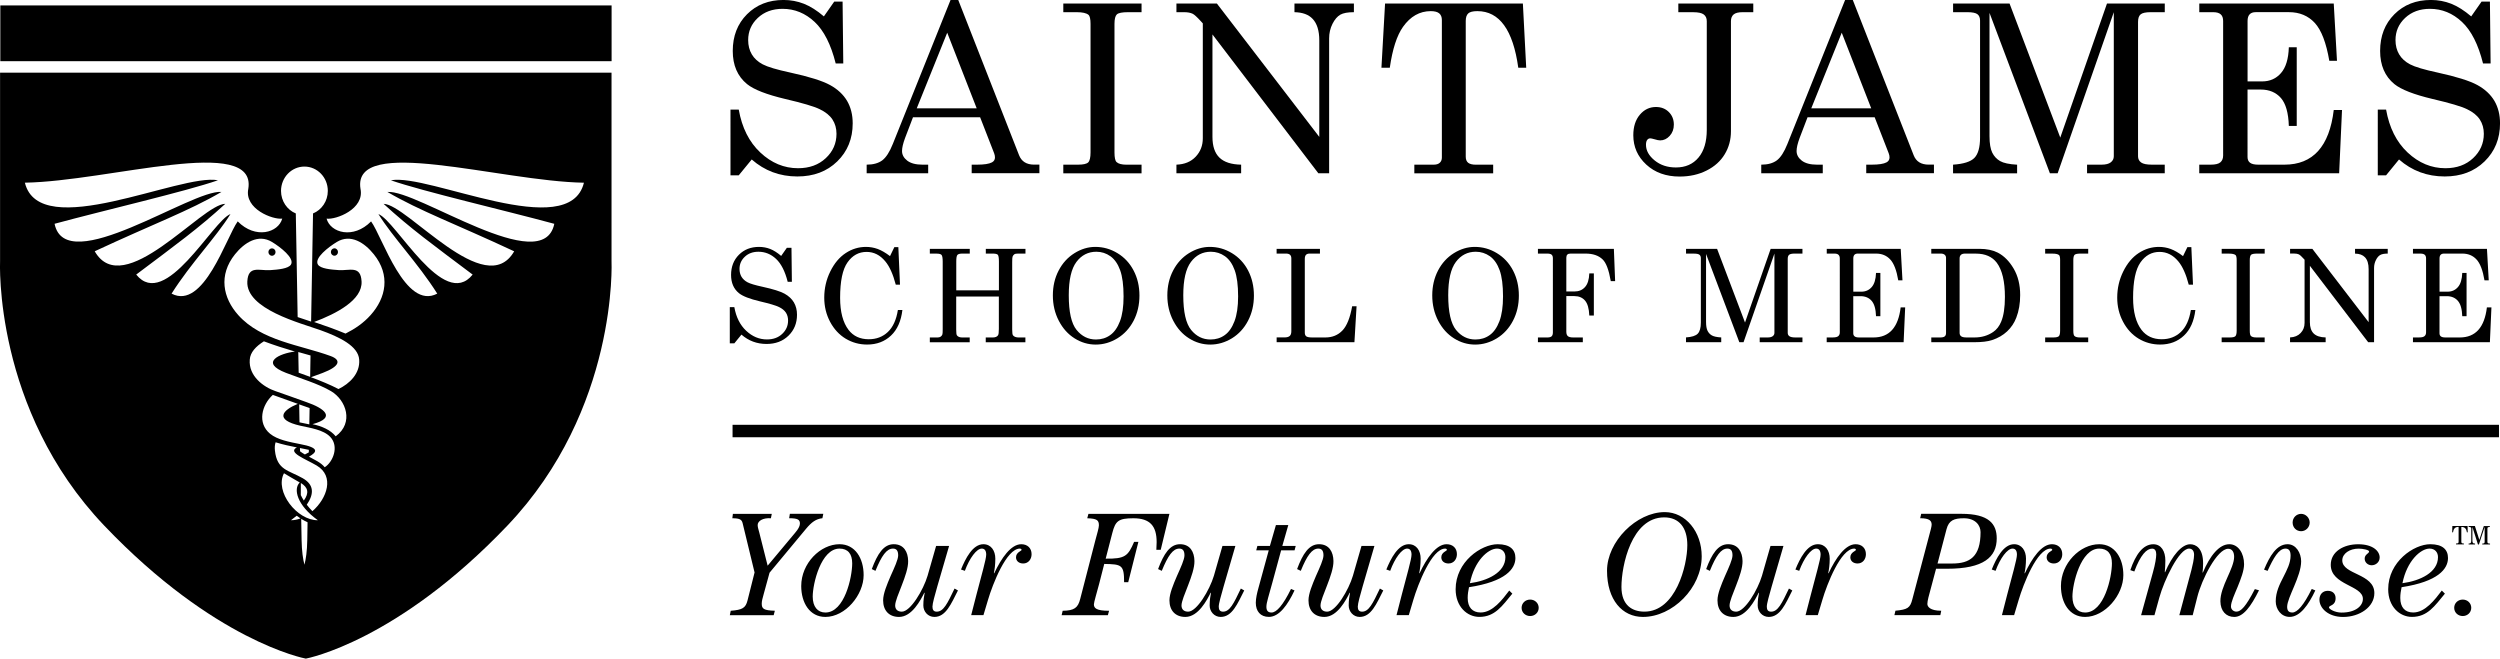 <?xml version="1.0" encoding="utf-8"?>
<!-- Generator: Adobe Illustrator 24.0.1, SVG Export Plug-In . SVG Version: 6.00 Build 0)  -->
<svg version="1.1" id="Layer_1" xmlns="http://www.w3.org/2000/svg" xmlns:xlink="http://www.w3.org/1999/xlink" x="0px" y="0px"
	 viewBox="0 0 759.12 200" style="enable-background:new 0 0 759.12 200;" xml:space="preserve">
<g>
	<rect x="0.1" y="1.65" width="185.61" height="16.93"/>
	<path d="M250.17,4.98l3.14-4.49h2.54l0.21,18.78h-2.3c-1.44-5.76-3.58-9.97-6.39-12.61c-2.83-2.65-6.07-3.98-9.74-3.98
		c-3.06,0-5.57,0.92-7.53,2.76c-1.95,1.83-2.92,4.07-2.92,6.73c0,1.65,0.37,3.1,1.11,4.34c0.74,1.25,1.85,2.26,3.32,3.03
		c1.48,0.78,4.26,1.61,8.35,2.49c5.74,1.25,9.77,2.52,12.08,3.79c2.31,1.27,4.03,2.88,5.18,4.82c1.13,1.95,1.7,4.21,1.7,6.82
		c0,4.64-1.57,8.5-4.69,11.55c-3.13,3.05-7.16,4.57-12.11,4.57c-5.32,0-9.94-1.72-13.86-5.16l-3.94,4.81h-2.51V33.28h2.51
		c0.97,5.5,3.15,9.85,6.55,13.03c3.39,3.18,7.21,4.77,11.46,4.77c3.44,0,6.25-1.02,8.41-3.05c2.18-2.03,3.26-4.51,3.26-7.4
		c0-1.65-0.41-3.1-1.22-4.34c-0.81-1.24-2.1-2.28-3.87-3.13c-1.76-0.86-5.23-1.88-10.42-3.09c-5.69-1.35-9.58-2.86-11.64-4.53
		c-2.91-2.37-4.35-5.73-4.35-10.07c0-4.53,1.44-8.24,4.33-11.14c2.89-2.89,6.59-4.34,11.1-4.34c2.16,0,4.22,0.39,6.17,1.15
		C246.07,1.92,248.08,3.19,250.17,4.98"/>
	<path d="M288.63,0h2.34l18.47,47.14c0.75,1.9,2.27,2.85,4.57,2.85h1.6v2.61h-20.56V50h1.64c2.14,0,3.64-0.23,4.52-0.7
		c0.61-0.33,0.91-0.83,0.91-1.5c0-0.39-0.08-0.81-0.25-1.26l-4.26-10.94h-20.38l-2.4,6.28c-0.62,1.67-0.93,3-0.93,3.97
		c0,1.14,0.53,2.11,1.58,2.93c1.06,0.81,2.6,1.22,4.62,1.22h1.74v2.61h-18.68V50c1.99,0,3.57-0.44,4.74-1.31
		c1.16-0.88,2.22-2.52,3.2-4.97L288.63,0z M287.62,9.93l-9.25,22.96h18.2L287.62,9.93z"/>
	<path d="M322.87,1.08h23.76V3.7h-4.07c-1.81,0-2.95,0.22-3.44,0.68c-0.47,0.45-0.71,1.41-0.71,2.88v39.02
		c0,1.56,0.21,2.54,0.63,2.93c0.56,0.53,1.57,0.8,3.03,0.8h4.56v2.62h-23.76V50h4.49c1.58,0,2.6-0.23,3.08-0.7
		c0.46-0.47,0.7-1.47,0.7-3.03V7.25c0-1.49-0.22-2.41-0.63-2.75c-0.65-0.54-1.85-0.8-3.59-0.8h-4.05V1.08z"/>
	<path d="M357.21,1.08h12.3l31.09,40.49v-29.3c0-2.95-0.68-5.13-2.03-6.55c-1.23-1.31-3.06-1.97-5.51-2.02V1.08h18.05V3.7
		c-1.84,0-3.22,0.25-4.13,0.76c-0.9,0.52-1.7,1.44-2.38,2.79c-0.67,1.34-1.01,2.82-1.01,4.42v40.94h-3.28l-32.15-42.15v31.1
		c0,2.82,0.7,4.92,2.12,6.3c1.42,1.38,3.61,2.09,6.59,2.14v2.62h-19.65V50c2.46-0.09,4.41-0.89,5.85-2.42
		c1.44-1.52,2.16-3.38,2.16-5.59V7.1l-0.61-0.67c-1.16-1.27-1.99-2.02-2.47-2.25c-0.67-0.32-1.54-0.48-2.6-0.48h-2.33V1.08z"/>
	<path d="M420.57,1.08h41.85l1.01,19.48h-2.41C459.44,9.11,455.3,3.38,448.6,3.38c-1.35,0-2.28,0.23-2.78,0.7
		c-0.5,0.47-0.75,1.23-0.75,2.3v41.19c0,0.84,0.24,1.45,0.73,1.85c0.49,0.39,1.28,0.59,2.4,0.59h5.2v2.62h-23.94V50h5.93
		c0.78,0,1.39-0.2,1.81-0.59c0.42-0.39,0.62-0.92,0.62-1.57V6.06c0-0.88-0.27-1.55-0.8-2s-1.39-0.68-2.57-0.68
		c-3.37,0-6.18,1.6-8.43,4.77c-1.86,2.62-3.2,6.76-4.01,12.41h-2.54L420.57,1.08z"/>
	<path d="M509.59,1.08h22.79V3.7h-3.24c-1.27,0-2.19,0.23-2.73,0.69c-0.54,0.47-0.81,1.14-0.81,2.03v33.42
		c0,2.58-0.63,4.91-1.89,6.99c-1.25,2.08-3.08,3.74-5.5,4.95c-2.41,1.22-5.15,1.83-8.19,1.83c-4.13,0-7.51-1.21-10.14-3.64
		c-2.62-2.42-3.93-5.39-3.93-8.9c0-2.6,0.67-4.69,1.99-6.24c1.32-1.56,2.95-2.34,4.88-2.34c1.58,0,2.88,0.5,3.9,1.51
		c1.03,1.02,1.54,2.3,1.54,3.85c0,1.35-0.42,2.49-1.26,3.41c-0.83,0.91-1.8,1.37-2.89,1.37c-0.42,0-1-0.12-1.74-0.35
		c-0.63-0.18-1.05-0.27-1.26-0.27c-0.39,0-0.71,0.16-0.94,0.48c-0.25,0.32-0.37,0.81-0.37,1.47c0,1.75,0.87,3.32,2.62,4.75
		c1.75,1.43,3.91,2.14,6.46,2.14c2.91,0,5.19-1,6.87-3.01c1.67-2,2.51-4.81,2.51-8.41v-33c0-0.9-0.31-1.58-0.93-2.04
		c-0.6-0.45-1.66-0.68-3.15-0.68h-4.56V1.08z"/>
	<path d="M560.26,0h2.34l18.48,47.14c0.74,1.9,2.26,2.85,4.56,2.85h1.6v2.61h-20.56V50h1.64c2.14,0,3.64-0.23,4.52-0.7
		c0.61-0.33,0.91-0.83,0.91-1.5c0-0.39-0.08-0.81-0.25-1.26l-4.26-10.94h-20.38l-2.4,6.28c-0.62,1.67-0.93,3-0.93,3.97
		c0,1.14,0.53,2.11,1.58,2.93c1.06,0.81,2.6,1.22,4.62,1.22h1.75v2.61H534.8V50c1.99,0,3.57-0.44,4.74-1.31
		c1.16-0.88,2.22-2.52,3.2-4.97L560.26,0z M559.24,9.93l-9.25,22.96h18.2L559.24,9.93z"/>
	<path d="M593.04,1.08h17.16l15.4,40.7l14.18-40.7h17.55V3.7h-4.28c-1.51,0-2.52,0.22-3.05,0.66c-0.53,0.44-0.79,1.21-0.79,2.3v40.8
		c0,0.81,0.32,1.44,0.94,1.88c0.63,0.45,1.71,0.66,3.24,0.66h3.93v2.62h-23.59V50h4.41c1.26,0,2.19-0.24,2.8-0.71
		c0.61-0.48,0.91-1.09,0.91-1.83V3.7l-17.05,48.92h-2.35L604.11,3.91v37.46c0,2.22,0.29,3.89,0.84,5c0.56,1.11,1.35,1.95,2.39,2.55
		c1.03,0.59,2.75,0.96,5.15,1.09v2.62h-19.45V50c3.18-0.21,5.34-0.89,6.48-2.05c1.14-1.17,1.72-3.22,1.72-6.17V6.24
		c0-0.88-0.27-1.52-0.8-1.93c-0.53-0.4-1.54-0.61-3-0.61h-4.39V1.08z"/>
	<path d="M667.8,1.08h40.84l0.98,17.39h-2.33c-0.94-5.48-2.4-9.32-4.4-11.5c-2.01-2.18-4.63-3.28-7.86-3.28h-10.08
		c-0.82,0-1.44,0.22-1.85,0.66c-0.42,0.44-0.63,1.11-0.63,2.01v18.36h4.41c2.37,0,4.28-0.85,5.75-2.55
		c1.47-1.69,2.26-4.29,2.37-7.81h2.4v23.88h-2.4c-0.12-3.95-0.92-6.78-2.41-8.49c-1.5-1.7-3.54-2.56-6.1-2.56h-4.03V47.7
		c0,0.75,0.25,1.32,0.75,1.71c0.51,0.39,1.33,0.59,2.5,0.59h7.97c8.64,0,13.64-5.53,14.96-16.59h2.51l-0.87,19.2H667.8V50h3.52
		c1.37,0,2.34-0.24,2.89-0.71c0.56-0.48,0.84-1.17,0.84-2.08V6.37c0-0.9-0.24-1.58-0.73-2.01c-0.49-0.45-1.26-0.66-2.3-0.66h-4.21
		V1.08z"/>
	<path d="M750.38,4.98l3.14-4.49h2.54l0.21,18.78h-2.3c-1.44-5.76-3.57-9.97-6.39-12.61c-2.83-2.65-6.07-3.98-9.74-3.98
		c-3.06,0-5.57,0.92-7.53,2.76c-1.95,1.83-2.92,4.07-2.92,6.73c0,1.65,0.37,3.1,1.11,4.34c0.74,1.25,1.85,2.26,3.32,3.03
		c1.48,0.78,4.26,1.61,8.35,2.49c5.74,1.25,9.76,2.52,12.08,3.79c2.31,1.27,4.03,2.88,5.18,4.82c1.13,1.95,1.7,4.21,1.7,6.82
		c0,4.64-1.57,8.5-4.69,11.55c-3.13,3.05-7.16,4.57-12.11,4.57c-5.32,0-9.95-1.72-13.87-5.16l-3.93,4.81h-2.52V33.28h2.52
		c0.97,5.5,3.15,9.85,6.54,13.03c3.4,3.18,7.22,4.77,11.47,4.77c3.44,0,6.25-1.02,8.41-3.05c2.17-2.03,3.26-4.51,3.26-7.4
		c0-1.65-0.41-3.1-1.22-4.34c-0.81-1.24-2.1-2.28-3.87-3.13c-1.76-0.86-5.23-1.88-10.42-3.09c-5.69-1.35-9.57-2.86-11.64-4.53
		c-2.9-2.37-4.34-5.73-4.34-10.07c0-4.53,1.44-8.24,4.33-11.14c2.89-2.89,6.59-4.34,11.1-4.34c2.16,0,4.21,0.39,6.17,1.15
		C746.27,1.92,748.28,3.19,750.38,4.98"/>
	<path d="M237.2,77.71l1.73-2.47h1.4l0.12,10.32h-1.27c-0.8-3.17-1.97-5.48-3.52-6.94c-1.55-1.45-3.34-2.18-5.36-2.18
		c-1.68,0-3.06,0.5-4.14,1.52c-1.08,1.01-1.61,2.24-1.61,3.7c0,0.91,0.21,1.71,0.61,2.39c0.42,0.68,1.02,1.24,1.83,1.67
		c0.81,0.43,2.34,0.88,4.59,1.37c3.16,0.69,5.38,1.39,6.64,2.08c1.27,0.71,2.22,1.59,2.85,2.66c0.62,1.07,0.94,2.31,0.94,3.74
		c0,2.55-0.86,4.67-2.58,6.35c-1.72,1.68-3.94,2.52-6.66,2.52c-2.92,0-5.46-0.94-7.63-2.84l-2.16,2.65h-1.38V93.27h1.38
		c0.54,3.03,1.73,5.42,3.6,7.17c1.86,1.75,3.96,2.63,6.3,2.63c1.9,0,3.44-0.55,4.63-1.68c1.2-1.12,1.79-2.47,1.79-4.07
		c0-0.91-0.22-1.71-0.66-2.39c-0.45-0.68-1.16-1.26-2.13-1.72c-0.97-0.47-2.88-1.03-5.73-1.7c-3.13-0.74-5.26-1.57-6.4-2.49
		c-1.6-1.31-2.39-3.15-2.39-5.54c0-2.49,0.8-4.54,2.39-6.13c1.59-1.59,3.62-2.38,6.1-2.38c1.19,0,2.32,0.21,3.4,0.63
		C234.94,76.02,236.05,76.73,237.2,77.71"/>
	<path d="M270.25,77.77l1.32-2.73h1.21l0.5,11.4H272c-0.84-3.21-1.91-5.57-3.19-7.09c-1.58-1.91-3.47-2.86-5.67-2.86
		c-2.38,0-4.31,1.06-5.8,3.19c-1.5,2.12-2.24,5.71-2.24,10.76c0,4.26,0.86,7.51,2.57,9.74c1.45,1.89,3.5,2.83,6.13,2.83
		c2.3,0,4.23-0.73,5.8-2.21c1.55-1.47,2.57-3.7,3.04-6.67h1.37c-0.4,3.37-1.55,5.97-3.47,7.77c-1.91,1.81-4.33,2.72-7.24,2.72
		c-2.37,0-4.53-0.6-6.51-1.78c-1.97-1.19-3.55-2.9-4.74-5.13c-1.18-2.24-1.77-4.67-1.77-7.33c0-2.83,0.61-5.48,1.83-7.95
		c1.22-2.48,2.78-4.34,4.69-5.59c1.9-1.25,3.96-1.87,6.15-1.87c1.22,0,2.41,0.21,3.57,0.63C267.65,76.03,268.9,76.74,270.25,77.77"
		/>
	<path d="M282.36,75.56h12.11V77h-2.22c-0.78,0-1.29,0.13-1.53,0.4c-0.24,0.27-0.35,0.94-0.35,2.01v8.74h12.95v-8.74
		c0-1.1-0.11-1.78-0.33-2.04c-0.22-0.25-0.76-0.37-1.59-0.37h-2.06v-1.44h12.04V77h-2.21c-0.55,0-0.93,0.06-1.16,0.21
		c-0.23,0.14-0.41,0.39-0.55,0.73c-0.08,0.22-0.11,0.79-0.11,1.71v20.39c0,0.99,0.08,1.57,0.24,1.78c0.34,0.44,0.94,0.66,1.81,0.66
		h1.96v1.44h-12.04v-1.44h2.06c0.83,0,1.38-0.22,1.67-0.67c0.17-0.24,0.25-0.88,0.25-1.92v-9.85h-12.95v10.01c0,1,0.07,1.6,0.23,1.8
		c0.32,0.42,0.87,0.63,1.65,0.63h2.22v1.44h-12.11v-1.44h2.31c0.41,0,0.74-0.09,0.98-0.25c0.24-0.16,0.42-0.4,0.53-0.7
		c0.07-0.21,0.09-0.75,0.09-1.63V79.42c0-1.06-0.12-1.73-0.35-2.01c-0.23-0.27-0.75-0.4-1.53-0.4h-2.03V75.56z"/>
	<path d="M332.59,74.97c2.39,0,4.63,0.63,6.72,1.9c2.09,1.26,3.72,3.01,4.9,5.26c1.19,2.26,1.78,4.8,1.78,7.62s-0.6,5.38-1.78,7.65
		c-1.19,2.27-2.83,4.05-4.9,5.32c-2.08,1.27-4.28,1.91-6.6,1.91c-2.28,0-4.41-0.63-6.4-1.88c-1.99-1.24-3.6-3.03-4.8-5.34
		c-1.21-2.32-1.81-4.88-1.81-7.71c0-2.78,0.58-5.3,1.75-7.54c1.17-2.25,2.77-4.01,4.8-5.28C328.28,75.61,330.4,74.97,332.59,74.97
		 M332.91,76.44c-2.49,0-4.52,1.04-6.06,3.1c-1.55,2.07-2.32,5.44-2.32,10.12c0,5.07,0.79,8.58,2.37,10.52
		c1.59,1.95,3.55,2.91,5.89,2.91c1.63,0,3.07-0.44,4.31-1.33c1.24-0.87,2.23-2.27,2.97-4.2c0.73-1.91,1.1-4.43,1.1-7.55
		c0-3.39-0.35-6.05-1.04-7.96c-0.69-1.91-1.67-3.32-2.95-4.24C335.9,76.9,334.47,76.44,332.91,76.44"/>
	<path d="M367.36,74.97c2.39,0,4.63,0.63,6.72,1.9c2.08,1.26,3.72,3.01,4.9,5.26c1.17,2.26,1.77,4.8,1.77,7.62s-0.6,5.38-1.79,7.65
		c-1.18,2.27-2.82,4.05-4.88,5.32c-2.08,1.27-4.28,1.91-6.61,1.91c-2.27,0-4.41-0.63-6.4-1.88c-1.99-1.24-3.6-3.03-4.8-5.34
		c-1.21-2.32-1.81-4.88-1.81-7.71c0-2.78,0.58-5.3,1.75-7.54c1.17-2.25,2.77-4.01,4.8-5.28C363.05,75.61,365.17,74.97,367.36,74.97
		 M367.67,76.44c-2.49,0-4.51,1.04-6.05,3.1c-1.55,2.07-2.32,5.44-2.32,10.12c0,5.07,0.8,8.58,2.38,10.52
		c1.59,1.95,3.55,2.91,5.89,2.91c1.63,0,3.07-0.44,4.31-1.33c1.24-0.87,2.22-2.27,2.96-4.2c0.73-1.91,1.11-4.43,1.11-7.55
		c0-3.39-0.35-6.05-1.04-7.96c-0.69-1.91-1.67-3.32-2.95-4.24C370.67,76.9,369.24,76.44,367.67,76.44"/>
	<path d="M387.66,75.56h13.14V77h-3.14c-0.5,0-0.86,0.13-1.11,0.39c-0.24,0.26-0.35,0.68-0.35,1.23v22.37
		c0,0.53,0.15,0.91,0.45,1.14c0.3,0.22,0.89,0.34,1.81,0.34h3.98c2.12,0,3.85-0.71,5.2-2.13c1.34-1.41,2.32-3.86,2.94-7.35h1.34
		l-0.65,10.91h-23.62v-1.44h2.32c0.78,0,1.34-0.15,1.66-0.45c0.33-0.3,0.48-0.78,0.48-1.45V78.43c0-0.47-0.14-0.83-0.4-1.07
		c-0.27-0.24-0.66-0.36-1.19-0.36h-2.88V75.56z"/>
	<path d="M447.81,74.97c2.39,0,4.63,0.63,6.72,1.9c2.08,1.26,3.72,3.01,4.9,5.26c1.17,2.26,1.77,4.8,1.77,7.62s-0.6,5.38-1.79,7.65
		c-1.19,2.27-2.82,4.05-4.88,5.32c-2.09,1.27-4.28,1.91-6.61,1.91c-2.27,0-4.41-0.63-6.4-1.88c-1.99-1.24-3.6-3.03-4.81-5.34
		c-1.2-2.32-1.81-4.88-1.81-7.71c0-2.78,0.59-5.3,1.75-7.54c1.17-2.25,2.77-4.01,4.8-5.28C443.5,75.61,445.61,74.97,447.81,74.97
		 M448.12,76.44c-2.49,0-4.51,1.04-6.05,3.1c-1.55,2.07-2.32,5.44-2.32,10.12c0,5.07,0.8,8.58,2.37,10.52
		c1.59,1.95,3.55,2.91,5.89,2.91c1.64,0,3.08-0.44,4.32-1.33c1.24-0.87,2.22-2.27,2.96-4.2c0.73-1.91,1.1-4.43,1.1-7.55
		c0-3.39-0.34-6.05-1.03-7.96c-0.69-1.91-1.67-3.32-2.95-4.24C451.11,76.9,449.69,76.44,448.12,76.44"/>
	<path d="M466.99,75.56h23.06l0.38,9.81h-1.32c-0.58-3.37-1.4-5.57-2.47-6.59c-1.22-1.19-2.95-1.78-5.2-1.78h-4.54
		c-0.45,0-0.78,0.1-0.98,0.31c-0.21,0.21-0.31,0.53-0.31,0.95v10.25h2.44c1.35,0,2.43-0.44,3.23-1.34c0.81-0.89,1.24-2.27,1.31-4.15
		h1.38v12.79h-1.38c-0.09-2.12-0.52-3.64-1.31-4.55c-0.78-0.9-1.85-1.35-3.23-1.35h-2.44v10.81c0,0.64,0.16,1.09,0.47,1.35
		c0.3,0.26,0.83,0.4,1.59,0.4h2.95v1.44h-13.63v-1.44h2.91c0.58,0,1-0.12,1.26-0.36c0.24-0.23,0.37-0.62,0.37-1.16V78.42
		c0-0.52-0.14-0.88-0.4-1.1c-0.26-0.22-0.72-0.32-1.36-0.32h-2.78V75.56z"/>
	<path d="M511.96,75.56h9.43l8.48,22.38l7.79-22.38h9.65V77h-2.36c-0.83,0-1.39,0.12-1.68,0.36c-0.29,0.24-0.43,0.66-0.43,1.26
		v22.44c0,0.45,0.17,0.8,0.52,1.04c0.35,0.24,0.94,0.37,1.79,0.37h2.16v1.44h-12.98v-1.44h2.43c0.7,0,1.21-0.14,1.54-0.4
		c0.34-0.26,0.5-0.6,0.5-1.01V77l-9.37,26.9h-1.29l-10.1-26.79v20.6c0,1.24,0.16,2.14,0.46,2.75c0.31,0.61,0.75,1.08,1.32,1.4
		c0.57,0.32,1.51,0.53,2.83,0.6v1.44h-10.7v-1.44c1.75-0.12,2.94-0.49,3.57-1.14c0.62-0.64,0.94-1.76,0.94-3.39V78.4
		c0-0.48-0.15-0.84-0.44-1.06c-0.3-0.22-0.85-0.33-1.65-0.33h-2.41V75.56z"/>
	<path d="M554.69,75.56h22.46l0.53,9.56h-1.28c-0.51-3.01-1.31-5.13-2.42-6.32c-1.11-1.21-2.55-1.8-4.32-1.8h-5.55
		c-0.45,0-0.78,0.12-1.01,0.36c-0.23,0.24-0.35,0.62-0.35,1.11v10.1h2.43c1.3,0,2.35-0.47,3.16-1.4c0.81-0.93,1.24-2.36,1.31-4.29
		h1.32v13.13h-1.32c-0.07-2.18-0.52-3.73-1.34-4.67c-0.81-0.93-1.94-1.41-3.36-1.41h-2.21v11.27c0,0.41,0.14,0.73,0.41,0.94
		c0.28,0.22,0.73,0.33,1.37,0.33h4.38c4.77,0,7.51-3.05,8.23-9.13h1.37l-0.47,10.56h-23.36v-1.44h1.94c0.75,0,1.28-0.14,1.58-0.4
		c0.3-0.26,0.46-0.63,0.46-1.14V78.48c0-0.5-0.14-0.88-0.4-1.11C558.01,77.12,557.59,77,557,77h-2.31V75.56z"/>
	<path d="M586.44,75.56h14.64c2.17,0,4.02,0.39,5.54,1.15c1.89,0.98,3.49,2.59,4.82,4.85c1.32,2.26,1.98,4.93,1.98,8.03
		c0,2.55-0.39,4.86-1.19,6.9c-0.6,1.57-1.52,2.95-2.77,4.13c-1.25,1.17-2.77,2.05-4.56,2.64c-1.34,0.44-3.13,0.65-5.36,0.65h-13.11
		v-1.44h2.68c0.68,0,1.15-0.11,1.4-0.33c0.26-0.21,0.4-0.55,0.4-1.01V78.3c0-0.39-0.14-0.71-0.42-0.95
		c-0.28-0.23-0.68-0.35-1.17-0.35h-2.89V75.56z M596.72,77c-0.58,0-1,0.12-1.27,0.37c-0.27,0.24-0.42,0.6-0.42,1.09v22.61
		c0,0.46,0.16,0.82,0.48,1.05c0.32,0.24,0.86,0.35,1.63,0.35h2.42c2.16,0,4.05-0.56,5.67-1.67c1.07-0.73,1.87-1.78,2.42-3.12
		c0.76-1.81,1.14-4.32,1.14-7.51c0-4.73-0.83-8.18-2.47-10.39c-1.41-1.85-3.53-2.77-6.37-2.77H596.72z"/>
	<path d="M621.01,75.56h13.07V77h-2.24c-0.99,0-1.63,0.12-1.89,0.37c-0.25,0.25-0.39,0.78-0.39,1.58v21.47
		c0,0.85,0.12,1.39,0.34,1.6c0.31,0.3,0.87,0.45,1.67,0.45h2.51v1.44h-13.07v-1.44h2.47c0.86,0,1.43-0.13,1.69-0.39
		c0.25-0.25,0.38-0.81,0.38-1.66V78.96c0-0.82-0.11-1.32-0.34-1.52c-0.37-0.29-1.02-0.43-1.98-0.43h-2.22V75.56z"/>
	<path d="M662.87,77.77l1.33-2.73h1.2l0.5,11.4h-1.29c-0.84-3.21-1.9-5.57-3.18-7.09c-1.59-1.91-3.48-2.86-5.68-2.86
		c-2.38,0-4.31,1.06-5.8,3.19c-1.49,2.12-2.24,5.71-2.24,10.76c0,4.26,0.86,7.51,2.57,9.74c1.46,1.89,3.5,2.83,6.13,2.83
		c2.3,0,4.24-0.73,5.8-2.21c1.55-1.47,2.57-3.7,3.04-6.67h1.37c-0.4,3.37-1.55,5.97-3.47,7.77c-1.91,1.81-4.33,2.72-7.24,2.72
		c-2.37,0-4.53-0.6-6.51-1.78c-1.97-1.19-3.55-2.9-4.73-5.13c-1.19-2.24-1.78-4.67-1.78-7.33c0-2.83,0.61-5.48,1.83-7.95
		c1.22-2.48,2.78-4.34,4.69-5.59c1.91-1.25,3.96-1.87,6.16-1.87c1.22,0,2.41,0.21,3.56,0.63C660.27,76.03,661.53,76.74,662.87,77.77
		"/>
	<path d="M674.6,75.56h13.07V77h-2.24c-0.99,0-1.63,0.12-1.9,0.37c-0.25,0.25-0.39,0.78-0.39,1.58v21.47c0,0.85,0.12,1.39,0.35,1.6
		c0.31,0.3,0.86,0.45,1.67,0.45h2.5v1.44H674.6v-1.44h2.47c0.87,0,1.44-0.13,1.7-0.39c0.25-0.25,0.39-0.81,0.39-1.66V78.96
		c0-0.82-0.12-1.32-0.35-1.52c-0.36-0.29-1.02-0.43-1.98-0.43h-2.22V75.56z"/>
	<path d="M695.37,75.56h6.77l17.09,22.27V81.72c0-1.63-0.37-2.82-1.11-3.6c-0.68-0.72-1.68-1.09-3.02-1.11v-1.44h9.93V77
		c-1.01,0-1.77,0.14-2.27,0.42c-0.5,0.28-0.94,0.78-1.31,1.53c-0.38,0.74-0.57,1.55-0.57,2.43v22.52h-1.8l-17.69-23.19v17.11
		c0,1.55,0.39,2.7,1.17,3.46c0.78,0.75,1.98,1.15,3.62,1.18v1.44h-10.81v-1.44c1.35-0.06,2.42-0.5,3.22-1.34
		c0.8-0.83,1.19-1.86,1.19-3.06v-19.2l-0.34-0.36c-0.63-0.7-1.09-1.11-1.35-1.24c-0.38-0.18-0.85-0.27-1.44-0.27h-1.27V75.56z"/>
	<path d="M732.71,75.56h22.45l0.54,9.56h-1.29c-0.5-3.01-1.31-5.13-2.41-6.32c-1.11-1.21-2.55-1.8-4.32-1.8h-5.55
		c-0.45,0-0.78,0.12-1.03,0.36c-0.22,0.24-0.34,0.62-0.34,1.11v10.1h2.43c1.3,0,2.35-0.47,3.16-1.4c0.81-0.93,1.24-2.36,1.31-4.29
		h1.31v13.13h-1.31c-0.07-2.18-0.52-3.73-1.34-4.67c-0.81-0.93-1.94-1.41-3.36-1.41h-2.21v11.27c0,0.41,0.14,0.73,0.41,0.94
		c0.28,0.22,0.73,0.33,1.37,0.33h4.38c4.77,0,7.51-3.05,8.23-9.13h1.38l-0.47,10.56h-23.36v-1.44h1.94c0.75,0,1.28-0.14,1.58-0.4
		c0.3-0.26,0.46-0.63,0.46-1.14V78.48c0-0.5-0.13-0.88-0.4-1.11c-0.27-0.24-0.69-0.36-1.27-0.36h-2.31V75.56z"/>
	<rect x="222.44" y="128.99" width="536.37" height="3.78"/>
	<path d="M234.93,186.79l0.35-1.34c-3.35-0.09-3.98-0.58-3.98-2.15c0-0.75,0.22-1.61,0.63-3.04l1.74-6.35l11.04-13.29
		c1.75-2.1,3.05-3.04,5.01-3.26l0.27-1.34h-10.15l-0.22,1.34c2.64,0,3.27,0.45,3.27,1.61c0,1.34-1.52,2.86-2.06,3.54l-7.74,9.26
		l-2.55-10.11c-0.17-0.76-0.48-1.47-0.48-2.23c0-1.21,1.56-2.24,4.02-2.06l0.27-1.34h-11.81l-0.17,1.34c2.37,0,2.86,0.45,3.13,1.52
		l3.62,14.94l-2.14,8.5c-0.58,2.27-1.52,2.86-5.1,3.13l-0.27,1.34H234.93z M254.92,165.25c-5.82,0-11.63,5.8-11.63,12.7
		c0,5.1,2.59,9.38,7.33,9.38c6.08,0,11.62-6.7,11.62-12.69C262.25,169.53,259.66,165.25,254.92,165.25 M254.92,166.58
		c2.55,0,3.85,1.61,3.85,4.47c0,4.21-2.32,14.94-8.14,14.94c-2.37,0-3.85-1.78-3.85-4.83C246.77,177.31,249.28,166.58,254.92,166.58
		 M268.16,182.29c0,3.08,1.78,5.04,4.83,5.04c3.93,0,6.57-5.13,7.69-7.37l0.09,0.09c-0.18,0.94-0.4,2.11-0.4,3.8
		c0,1.83,1.38,3.48,3.35,3.48c3.49,0,5.1-4.01,7.16-8.04l-1.03-0.58c-2.2,4.61-3.36,7.02-5.42,7.02c-0.98,0-1.29-0.62-1.29-1.52
		c0-0.99,0.71-3.44,1.47-6.13l3.58-12.3h-3.94l-2.59,9.04c-1.29,4.34-5.19,10.91-7.82,10.91c-1.3,0-2.02-0.71-2.02-1.88
		c0.01-2.42,4.03-9.4,3.94-13.5c-0.04-2.68-1.26-5.1-4.38-5.1c-3.05,0-4.92,2.9-6.66,7.55l1.11,0.54c1.88-4.61,3.39-6.76,5.33-6.76
		c1.07,0,1.57,0.67,1.57,2.05c0,1.26-1.12,3.67-2.29,6.27C269.32,177.5,268.16,180.27,268.16,182.29 M298.62,186.79l1.39-4.65
		c1.38-4.7,5.59-15.56,9.66-15.56c0.27,0,0.53,0.13,0.53,0.4c0,0.32-1.69,0.72-1.69,2.24c0,1.16,0.93,1.88,2.19,1.88
		c1.56,0,2.54-1.29,2.54-2.82c0-1.88-1.29-3.03-3.13-3.03c-3.13,0-6.04,4.19-8.23,8.85l-0.09-0.09c0.22-0.98,0.44-2.55,0.44-4.38
		c0-2.42-1.3-4.38-3.62-4.38c-3.27,0-5.46,4.38-6.8,7.68l1.17,0.4c1.43-3.89,3.57-6.75,5.14-6.75c0.89,0,1.34,0.66,1.34,1.83
		c0,1.44-1.43,6.22-2.95,12.12l-1.61,6.26H298.62z M330.5,156.03l-0.36,1.34c2.95,0.09,3.54,0.58,3.54,2.15
		c0,0.76-0.58,2.68-1.07,4.52L328,181.88c-0.67,2.64-1.75,3.54-5.32,3.58l-0.32,1.34h14.04l0.37-1.34c-3.9,0-4.61-0.81-4.61-1.96
		c0-0.58,0.89-3.58,1.57-6.13l1.57-6.13c5.32,0.09,6.03,0.27,6.03,5.55h1.25l3.09-12.26h-1.3c-1.83,4.29-2.73,5.19-8.63,5.1
		l2.01-7.79c0.94-3.62,1.83-4.47,6.39-4.47c5.05,0,7.07,2.33,7.07,7.25c0,0.72-0.09,1.61-0.09,2.33h1.33l2.64-10.91H330.5z
		 M355.1,182.29c0,3.08,1.79,5.04,4.83,5.04c3.93,0,6.58-5.13,7.69-7.37l0.09,0.09c-0.18,0.94-0.4,2.11-0.4,3.8
		c0,1.83,1.39,3.48,3.35,3.48c3.49,0,5.1-4.01,7.15-8.04l-1.03-0.58c-2.19,4.61-3.36,7.02-5.41,7.02c-0.98,0-1.3-0.62-1.3-1.52
		c0-0.99,0.72-3.44,1.48-6.13l3.57-12.3h-3.93l-2.59,9.04c-1.3,4.34-5.19,10.91-7.82,10.91c-1.3,0-2.02-0.71-2.02-1.88
		c0.01-2.42,4.02-9.4,3.93-13.5c-0.04-2.68-1.25-5.1-4.38-5.1c-3.04,0-4.92,2.9-6.66,7.55l1.12,0.54c1.88-4.61,3.39-6.76,5.32-6.76
		c1.08,0,1.57,0.67,1.57,2.05c0,1.26-1.12,3.67-2.28,6.27C356.26,177.5,355.1,180.27,355.1,182.29 M391.19,159.43h-3.76l-1.83,6.35
		h-3.8l-0.35,1.33h3.8l-3.18,11.63c-0.35,1.26-0.75,2.95-0.75,4.29c0,2.55,1.39,4.29,3.98,4.29c3.13,0,5.72-3.65,7.78-8.04
		l-1.07-0.45c-2.41,4.93-4.39,7.16-5.91,7.16c-1.16,0-1.56-0.66-1.56-1.74c0-1.3,0.71-3.26,1.83-7.43l2.64-9.71h4.08l0.35-1.33
		h-4.07L391.19,159.43z M397.32,182.29c0,3.08,1.78,5.04,4.83,5.04c3.93,0,6.57-5.13,7.69-7.37l0.09,0.09
		c-0.18,0.94-0.4,2.11-0.4,3.8c0,1.83,1.39,3.48,3.34,3.48c3.49,0,5.1-4.01,7.16-8.04l-1.03-0.58c-2.19,4.61-3.36,7.02-5.41,7.02
		c-0.99,0-1.3-0.62-1.3-1.52c0-0.99,0.71-3.44,1.47-6.13l3.58-12.3h-3.93l-2.6,9.04c-1.29,4.34-5.18,10.91-7.82,10.91
		c-1.3,0-2.02-0.71-2.02-1.88c0.01-2.42,4.02-9.4,3.93-13.5c-0.04-2.68-1.25-5.1-4.38-5.1c-3.05,0-4.92,2.9-6.66,7.55l1.12,0.54
		c1.88-4.61,3.4-6.76,5.32-6.76c1.08,0,1.57,0.67,1.57,2.05c0,1.26-1.12,3.67-2.28,6.27C398.48,177.5,397.32,180.27,397.32,182.29
		 M427.78,186.79l1.38-4.65c1.39-4.7,5.59-15.56,9.66-15.56c0.27,0,0.53,0.13,0.53,0.4c0,0.32-1.7,0.72-1.7,2.24
		c0,1.16,0.93,1.88,2.19,1.88c1.57,0,2.55-1.29,2.55-2.82c0-1.88-1.29-3.03-3.13-3.03c-3.13,0-6.04,4.19-8.23,8.85l-0.09-0.09
		c0.22-0.98,0.44-2.55,0.44-4.38c0-2.42-1.29-4.38-3.61-4.38c-3.26,0-5.46,4.38-6.81,7.68l1.17,0.4c1.43-3.89,3.57-6.75,5.14-6.75
		c0.89,0,1.34,0.66,1.34,1.83c0,1.44-1.43,6.22-2.95,12.12l-1.61,6.26H427.78z M442,178.92c0,5.28,3.48,8.4,7.2,8.4
		c4.74,0,6.94-3.34,10.02-7.06l-0.94-0.94c-2.1,2.78-5.05,6.66-8.68,6.66c-2.51,0-3.94-1.56-3.94-4.42c0-1.12,0.17-2.19,0.4-3.26
		c11.14-1.7,14.09-5.59,14.09-8.86c0-2.55-1.65-4.19-5.36-4.19C449.77,165.25,442,170.57,442,178.92 M457.11,169.17
		c0,4.65-5.41,7.2-10.78,7.92c1.34-6.75,5.51-10.51,8.23-10.51C456.22,166.58,457.11,167.74,457.11,169.17 M462.03,184.56
		c0,1.43,1.17,2.5,2.6,2.5c1.42,0,2.59-1.07,2.59-2.5c0-1.43-1.17-2.5-2.59-2.5C463.19,182.06,462.03,183.13,462.03,184.56
		 M516.72,168.91c0-7.43-4.87-13.41-11.22-13.41c-8.59,0-17.53,8.94-17.53,17.8c0,8.86,4.64,14.03,10.9,14.03
		C507.83,187.33,516.72,178.57,516.72,168.91 M512.35,165.51c0,6.26-3.54,20.21-13.02,20.21c-3.67,0-6.98-1.88-6.98-7.51
		c0-6.44,3.04-21.11,12.98-21.11C509.88,157.1,512.35,160.23,512.35,165.51 M521.51,182.29c0,3.08,1.79,5.04,4.83,5.04
		c3.93,0,6.58-5.13,7.69-7.37l0.09,0.09c-0.18,0.94-0.4,2.11-0.4,3.8c0,1.83,1.39,3.48,3.36,3.48c3.49,0,5.1-4.01,7.15-8.04
		l-1.02-0.58c-2.2,4.61-3.36,7.02-5.42,7.02c-0.99,0-1.3-0.62-1.3-1.52c0-0.99,0.72-3.44,1.48-6.13l3.57-12.3h-3.93l-2.59,9.04
		c-1.3,4.34-5.2,10.91-7.82,10.91c-1.3,0-2.02-0.71-2.02-1.88c0.01-2.42,4.03-9.4,3.94-13.5c-0.06-2.68-1.26-5.1-4.39-5.1
		c-3.03,0-4.92,2.9-6.66,7.55l1.12,0.54c1.88-4.61,3.39-6.76,5.32-6.76c1.08,0,1.56,0.67,1.56,2.05c0,1.26-1.11,3.67-2.27,6.27
		C522.67,177.5,521.51,180.27,521.51,182.29 M551.97,186.79l1.39-4.65c1.38-4.7,5.59-15.56,9.66-15.56c0.27,0,0.53,0.13,0.53,0.4
		c0,0.32-1.7,0.72-1.7,2.24c0,1.16,0.94,1.88,2.19,1.88c1.57,0,2.54-1.29,2.54-2.82c0-1.88-1.29-3.03-3.12-3.03
		c-3.13,0-6.04,4.19-8.23,8.85l-0.09-0.09c0.22-0.98,0.45-2.55,0.45-4.38c0-2.42-1.29-4.38-3.61-4.38c-3.27,0-5.46,4.38-6.81,7.68
		l1.16,0.4c1.44-3.89,3.59-6.75,5.15-6.75c0.89,0,1.34,0.66,1.34,1.83c0,1.44-1.44,6.22-2.95,12.12l-1.62,6.26H551.97z
		 M589.18,186.79l0.27-1.34c-3.4,0-4.21-1.25-4.21-2.06c0-0.98,0.53-2.82,0.9-4.16l1.74-6.53h3.36c11.09,0,15.06-3.54,15.06-9.22
		c0-4.39-2.37-7.46-10.68-7.46h-12.26l-0.31,1.34c2.91,0,3.49,0.81,3.49,1.97c0,0.53-0.35,1.79-0.81,3.49l-5.05,19.13
		c-0.66,2.64-1.43,3.14-5.14,3.49l-0.31,1.34H589.18z M588.33,171.11l2.73-10.43c0.72-2.72,2.32-3.31,5.28-3.31
		c3.49,0,5.05,2.15,5.05,4.21c0,7.51-3.27,9.53-8.63,9.53H588.33z M611.58,186.79l1.39-4.65c1.38-4.7,5.59-15.56,9.66-15.56
		c0.27,0,0.53,0.13,0.53,0.4c0,0.32-1.7,0.72-1.7,2.24c0,1.16,0.94,1.88,2.19,1.88c1.57,0,2.55-1.29,2.55-2.82
		c0-1.88-1.29-3.03-3.13-3.03c-3.13,0-6.04,4.19-8.23,8.85l-0.09-0.09c0.22-0.98,0.44-2.55,0.44-4.38c0-2.42-1.29-4.38-3.61-4.38
		c-3.26,0-5.46,4.38-6.79,7.68l1.16,0.4c1.43-3.89,3.58-6.75,5.15-6.75c0.9,0,1.34,0.66,1.34,1.83c0,1.44-1.42,6.22-2.95,12.12
		l-1.61,6.26H611.58z M637.43,165.25c-5.82,0-11.63,5.8-11.63,12.7c0,5.1,2.59,9.38,7.33,9.38c6.08,0,11.62-6.7,11.62-12.69
		C644.76,169.53,642.17,165.25,637.43,165.25 M637.43,166.58c2.55,0,3.85,1.61,3.85,4.47c0,4.21-2.32,14.94-8.14,14.94
		c-2.37,0-3.85-1.78-3.85-4.83C629.28,177.31,631.79,166.58,637.43,166.58 M654.2,186.79l1.47-5.32c1.47-5.28,5.99-14.89,9.04-14.89
		c0.89,0,1.52,0.62,1.52,1.88c0,1.25-0.45,3.22-0.81,4.61l-3.67,13.73h4.06l1.39-5.5c1.34-5.36,6.03-14.67,9.39-14.67
		c1.16,0,1.8,0.94,1.8,2.46c0,1.7-1.03,3.98-2.11,6.39c-1.08,2.42-2.1,4.92-2.06,7.12c0.04,2.95,1.74,4.73,4.21,4.73
		c2.72,0,5.04-3.12,7.51-8.09l-1.26-0.36c-2.73,5.33-4.25,6.84-5.59,6.84c-0.89,0-1.66-0.66-1.66-1.56c0-1.39,1.04-3.58,2.02-5.95
		c0.98-2.42,1.96-4.92,1.96-6.89c0-3.35-1.79-6.07-4.47-6.07c-3.05,0-5.87,3.43-8.05,8.63l-0.09-0.09c0.09-0.76,0.17-1.61,0.17-2.73
		c0-4.65-2.23-5.8-3.93-5.8c-2.51,0-5.46,3.39-7.61,8.49h-0.09v-0.09c0.09-1.12,0.17-2.29,0.17-3.45c0-2.81-1.24-4.95-3.65-4.95
		c-3.13,0-5.38,3.12-6.99,7.86l1.21,0.41c1.88-5.06,3.76-6.94,5.41-6.94c0.89,0,1.25,0.71,1.25,1.74c0,0.94-0.27,2.86-1.03,5.55
		l-3.57,12.92H654.2z M701.96,178.83c-2.42,4.93-4.39,7.16-5.9,7.16c-1.17,0-1.57-0.66-1.57-1.74c0.01-2.82,4.25-9.22,4.25-13.82
		c0-2.46-1.52-5.18-4.11-5.18c-3.35,0-5.46,3.66-7.16,7.72l1.08,0.37c1.78-3.9,3.39-6.76,5.41-6.76c1.07,0,1.57,0.67,1.57,2.15
		c0,2.23-1.08,4.29-2.19,6.48c-1.12,2.19-2.32,4.52-2.32,7.38c0,2.42,1.65,4.73,4.24,4.73c3.13,0,5.72-3.65,7.78-8.04L701.96,178.83
		z M696.15,158.66c0,1.52,1.11,2.64,2.59,2.64c1.39,0,2.59-1.17,2.59-2.64c0-1.42-1.2-2.63-2.59-2.63
		C697.31,156.03,696.15,157.19,696.15,158.66 M720.97,180.09c0-5.99-9.74-5.55-9.74-9.93c0-2.06,2.23-3.57,4.97-3.57
		c1.29,0,3.17,0.4,3.17,0.85c0,0.66-1.34,0.85-1.34,2.19c0,1.16,0.98,2.01,2.14,2.01c1.16,0,2.41-0.89,2.41-2.36
		c0-1.88-1.96-4.02-6.53-4.02c-4.39,0-8.32,2.23-8.32,6.25c0,6.22,9.76,6.18,9.76,10.34c0,2.06-2.11,4.16-6.49,4.16
		c-1.98,0-3.81-1.06-3.81-1.56c0-0.71,2.01-0.45,2.01-2.82c0-1.34-0.89-2.23-2.37-2.23c-1.65,0-2.54,1.21-2.54,2.68
		c0,2.59,2.67,5.26,7.19,5.26C716.55,187.33,720.97,184.29,720.97,180.09 M725.17,178.92c0,5.28,3.49,8.4,7.2,8.4
		c4.75,0,6.94-3.34,10.02-7.06l-0.94-0.94c-2.1,2.78-5.05,6.66-8.68,6.66c-2.5,0-3.93-1.56-3.93-4.42c0-1.12,0.17-2.19,0.4-3.26
		c11.14-1.7,14.09-5.59,14.09-8.86c0-2.55-1.65-4.19-5.36-4.19C732.95,165.25,725.17,170.57,725.17,178.92 M740.29,169.17
		c0,4.65-5.42,7.2-10.79,7.92c1.34-6.75,5.51-10.51,8.23-10.51C739.39,166.58,740.29,167.74,740.29,169.17 M745.21,184.56
		c0,1.43,1.16,2.5,2.59,2.5c1.43,0,2.59-1.07,2.59-2.5c0-1.43-1.16-2.5-2.59-2.5C746.37,182.06,745.21,183.13,745.21,184.56"/>
	<path d="M749.32,161.64l-0.04-1.93h-2.31h-2.32l-0.05,1.93h0.25c0.17-1.03,0.55-1.65,1.7-1.65v4.51c0,0.39-0.14,0.54-0.79,0.54
		v0.27h2.4v-0.27c-0.65,0-0.78-0.15-0.78-0.54V160c1.14,0,1.52,0.62,1.7,1.65H749.32z M754.21,159.72l-1.35,4.18h-0.03l-1.33-4.18
		h-1.91V160c0.66,0,0.8,0.15,0.8,0.53v3.57c0,0.71-0.14,0.95-0.8,0.95v0.27h1.96v-0.27c-0.67,0-0.81-0.24-0.81-0.95v-4.03h0.02
		l1.67,5.26h0.29l1.73-5.29h0.01v4.48c0,0.39-0.14,0.54-0.73,0.54v0.27h2.37v-0.27c-0.66,0-0.8-0.15-0.8-0.54v-3.98
		c0-0.39,0.14-0.53,0.73-0.53v-0.28H754.21z"/>
	<path d="M101.55,75.4c-0.6,0-1.08,0.5-1.08,1.13c0,0.62,0.48,1.12,1.08,1.12c0.59,0,1.08-0.51,1.08-1.12
		C102.63,75.91,102.14,75.4,101.55,75.4z"/>
	<path d="M82.58,77.66c0.61,0,1.09-0.5,1.09-1.12c0-0.63-0.48-1.13-1.09-1.13c-0.59,0-1.08,0.5-1.08,1.13
		C81.51,77.15,81.99,77.66,82.58,77.66z"/>
	<path d="M185.69,79.27V22.07H0.02v57.19c0,0-2.08,44.97,31.65,80.36c33.4,35.03,60.66,40.27,61.17,40.36V200h0.01h0.01v-0.01
		c0.52-0.1,27.78-5.33,61.18-40.36C187.77,124.24,185.69,79.27,185.69,79.27z M92.44,50.58c3.92,0,7.1,3.3,7.1,7.38
		c0,3.11-1.86,5.78-4.49,6.85l-0.58,32.84c-1.29-0.42-2.66-0.88-4.09-1.37l-0.56-31.47c-2.63-1.07-4.49-3.74-4.49-6.85
		C85.34,53.88,88.52,50.58,92.44,50.58z M52.1,89.16c5.9-9.33,13.47-17.05,17.88-24.16c-5.36,1.98-19.78,29.39-28.62,18.37
		c11.82-8.89,19.02-14.1,27.05-21.48C61.2,61.98,37.47,91.48,28.76,76.3c17.85-8.33,28.61-12.24,38.48-18.02
		c-9-0.82-47.28,26.33-50.67,9.67c15.2-4.12,39.74-9.79,49.62-13.21c-11.35-2.22-54.14,19.07-58.64,0.73
		c25.55-0.42,70.46-14.62,67.85,1.84c-1.28,6.15,7.45,9.45,10.3,9.07c-1.17,4.3-8.14,6.31-13.52,0.84
		C68.7,72.03,61.84,94.27,52.1,89.16z M88.34,157.97c0.63-0.46,1.21-0.92,1.75-1.37c0.37,0.29,0.77,0.57,1.16,0.82
		C90.3,157.78,89.31,157.97,88.34,157.97z M93.3,164.04c-0.06,3.37-0.41,5.73-0.86,7.44c-0.44-1.71-0.8-4.07-0.86-7.44l-0.12-6.49
		c0.63,0.39,1.27,0.74,1.93,1.04L93.3,164.04z M86.23,143.7c1.37,0.88,3.03,1.74,4.79,2.8c-2.02,1.94-0.88,6.9,5.51,11.47
		C90.18,158.05,83.32,149.24,86.23,143.7z M91.34,150.34l0.01-3.68c2.19,1.34,2.6,2.99,0.91,5.33
		C91.9,151.43,91.6,150.88,91.34,150.34z M94.86,155.22c-0.65-0.66-1.22-1.32-1.71-1.96c2.34-3.42,2.13-6.12-1.21-8.04
		c-4.33-2.47-7.82-2.44-8.46-8.4c-0.11-0.98-0.03-1.8,0.21-2.52c2.06,0.66,4.35,1.14,6.46,1.56c-2.96,1.5,2.52,3.45,5.98,5.48
		C101.67,144.6,99.32,151.34,94.86,155.22z M91.08,136.04c1.08,0.2,1.96,0.37,2.7,0.55l-0.01,0.77L92.58,138
		c-0.56-0.32-1.06-0.65-1.47-0.96L91.08,136.04z M98.6,141.88c-1.24-1.52-3.14-2.27-4.79-3.21c2.53-1.41,3.24-2.73-2.68-3.82
		c-3.3-0.66-6.89-1.31-9.12-3.14c-3.96-3.25-2.53-8.76,0.83-11.8c2.31,0.81,5,1.8,7.58,2.72c-4.71,1.95-7.17,4.83,0.78,6.64
		c2.88,0.66,6.99,1.18,9.09,3.41C103.03,135.59,101.09,140.3,98.6,141.88z M90.85,122.79c1.05,0.38,2.1,0.74,3.16,1.11l-0.09,4.96
		c-1.05-0.22-2.06-0.4-2.98-0.62L90.85,122.79z M101.94,132.48c-1.65-1.99-4.26-3.08-7.05-3.68c7.38-2,3.52-4.84-1.77-6.67
		c-3.09-1.07-6.96-2.54-9.41-3.34c-3.76-1.26-8.27-4.65-7.87-9.58c0.13-2.22,1.85-4.03,4.29-5.57c2.95,1.12,6.4,2.22,9.43,3.11
		c-4.6,0.55-10.92,3.32-2.67,6.49c4.08,1.57,9.81,3.28,13.62,5.53C105.11,121.49,107.53,128.37,101.94,132.48z M90.57,106.89
		c1.25,0.35,2.49,0.71,3.72,1.05l-0.11,6.49c-1.17-0.43-2.35-0.85-3.49-1.26L90.57,106.89z M102.78,118.13
		c-2.5-1.31-5.41-2.49-8.35-3.59c1.26-0.45,2.48-0.88,3.57-1.31c5.17-1.98,5.73-3.9,2.39-5.12c-9.25-3.38-21.01-4.59-28.03-12.42
		c-4.7-5.24-6.07-12.16-0.99-18.49c2.8-3.49,7.03-6.28,11.23-3.72c2.5,1.52,6.95,4.92,5.74,6.87c-0.78,1.24-3.9,1.52-6.33,1.68
		c-3.28,0.21-6.64-1.52-6.91,3.42c-0.47,8.42,16.18,12.65,22.27,14.83c5.67,2.04,11.44,4.79,11.7,8.93
		C109.38,113.43,106.1,116.54,102.78,118.13z M112.53,95.68c-2.16,2.42-4.77,4.19-7.61,5.61c-3.12-1.29-6.34-2.45-9.55-3.52
		c6.76-2.53,14.73-6.66,14.42-12.32c-0.27-4.95-3.63-3.22-6.9-3.43c-2.44-0.16-5.57-0.44-6.35-1.68c-1.22-1.96,3.24-5.35,5.74-6.87
		c4.2-2.55,8.42,0.24,11.22,3.73C118.61,83.52,117.24,90.44,112.53,95.68z M118.69,54.75c9.88,3.41,34.42,9.09,49.62,13.21
		c-3.39,16.66-41.66-10.49-50.67-9.67c9.88,5.78,20.63,9.68,38.49,18.02c-8.73,15.18-32.45-14.32-39.65-14.41
		c8.02,7.38,15.23,12.6,27.04,21.48C134.67,94.39,120.25,66.98,114.9,65c4.41,7.11,11.97,14.83,17.87,24.16
		c-9.74,5.11-16.59-17.13-20.09-21.93c-5.38,5.48-12.34,3.46-13.52-0.84c2.85,0.39,11.6-2.91,10.3-9.07
		c-2.61-16.46,42.32-2.26,67.85-1.84C172.83,73.82,130.05,52.53,118.69,54.75z"/>
</g>
</svg>
